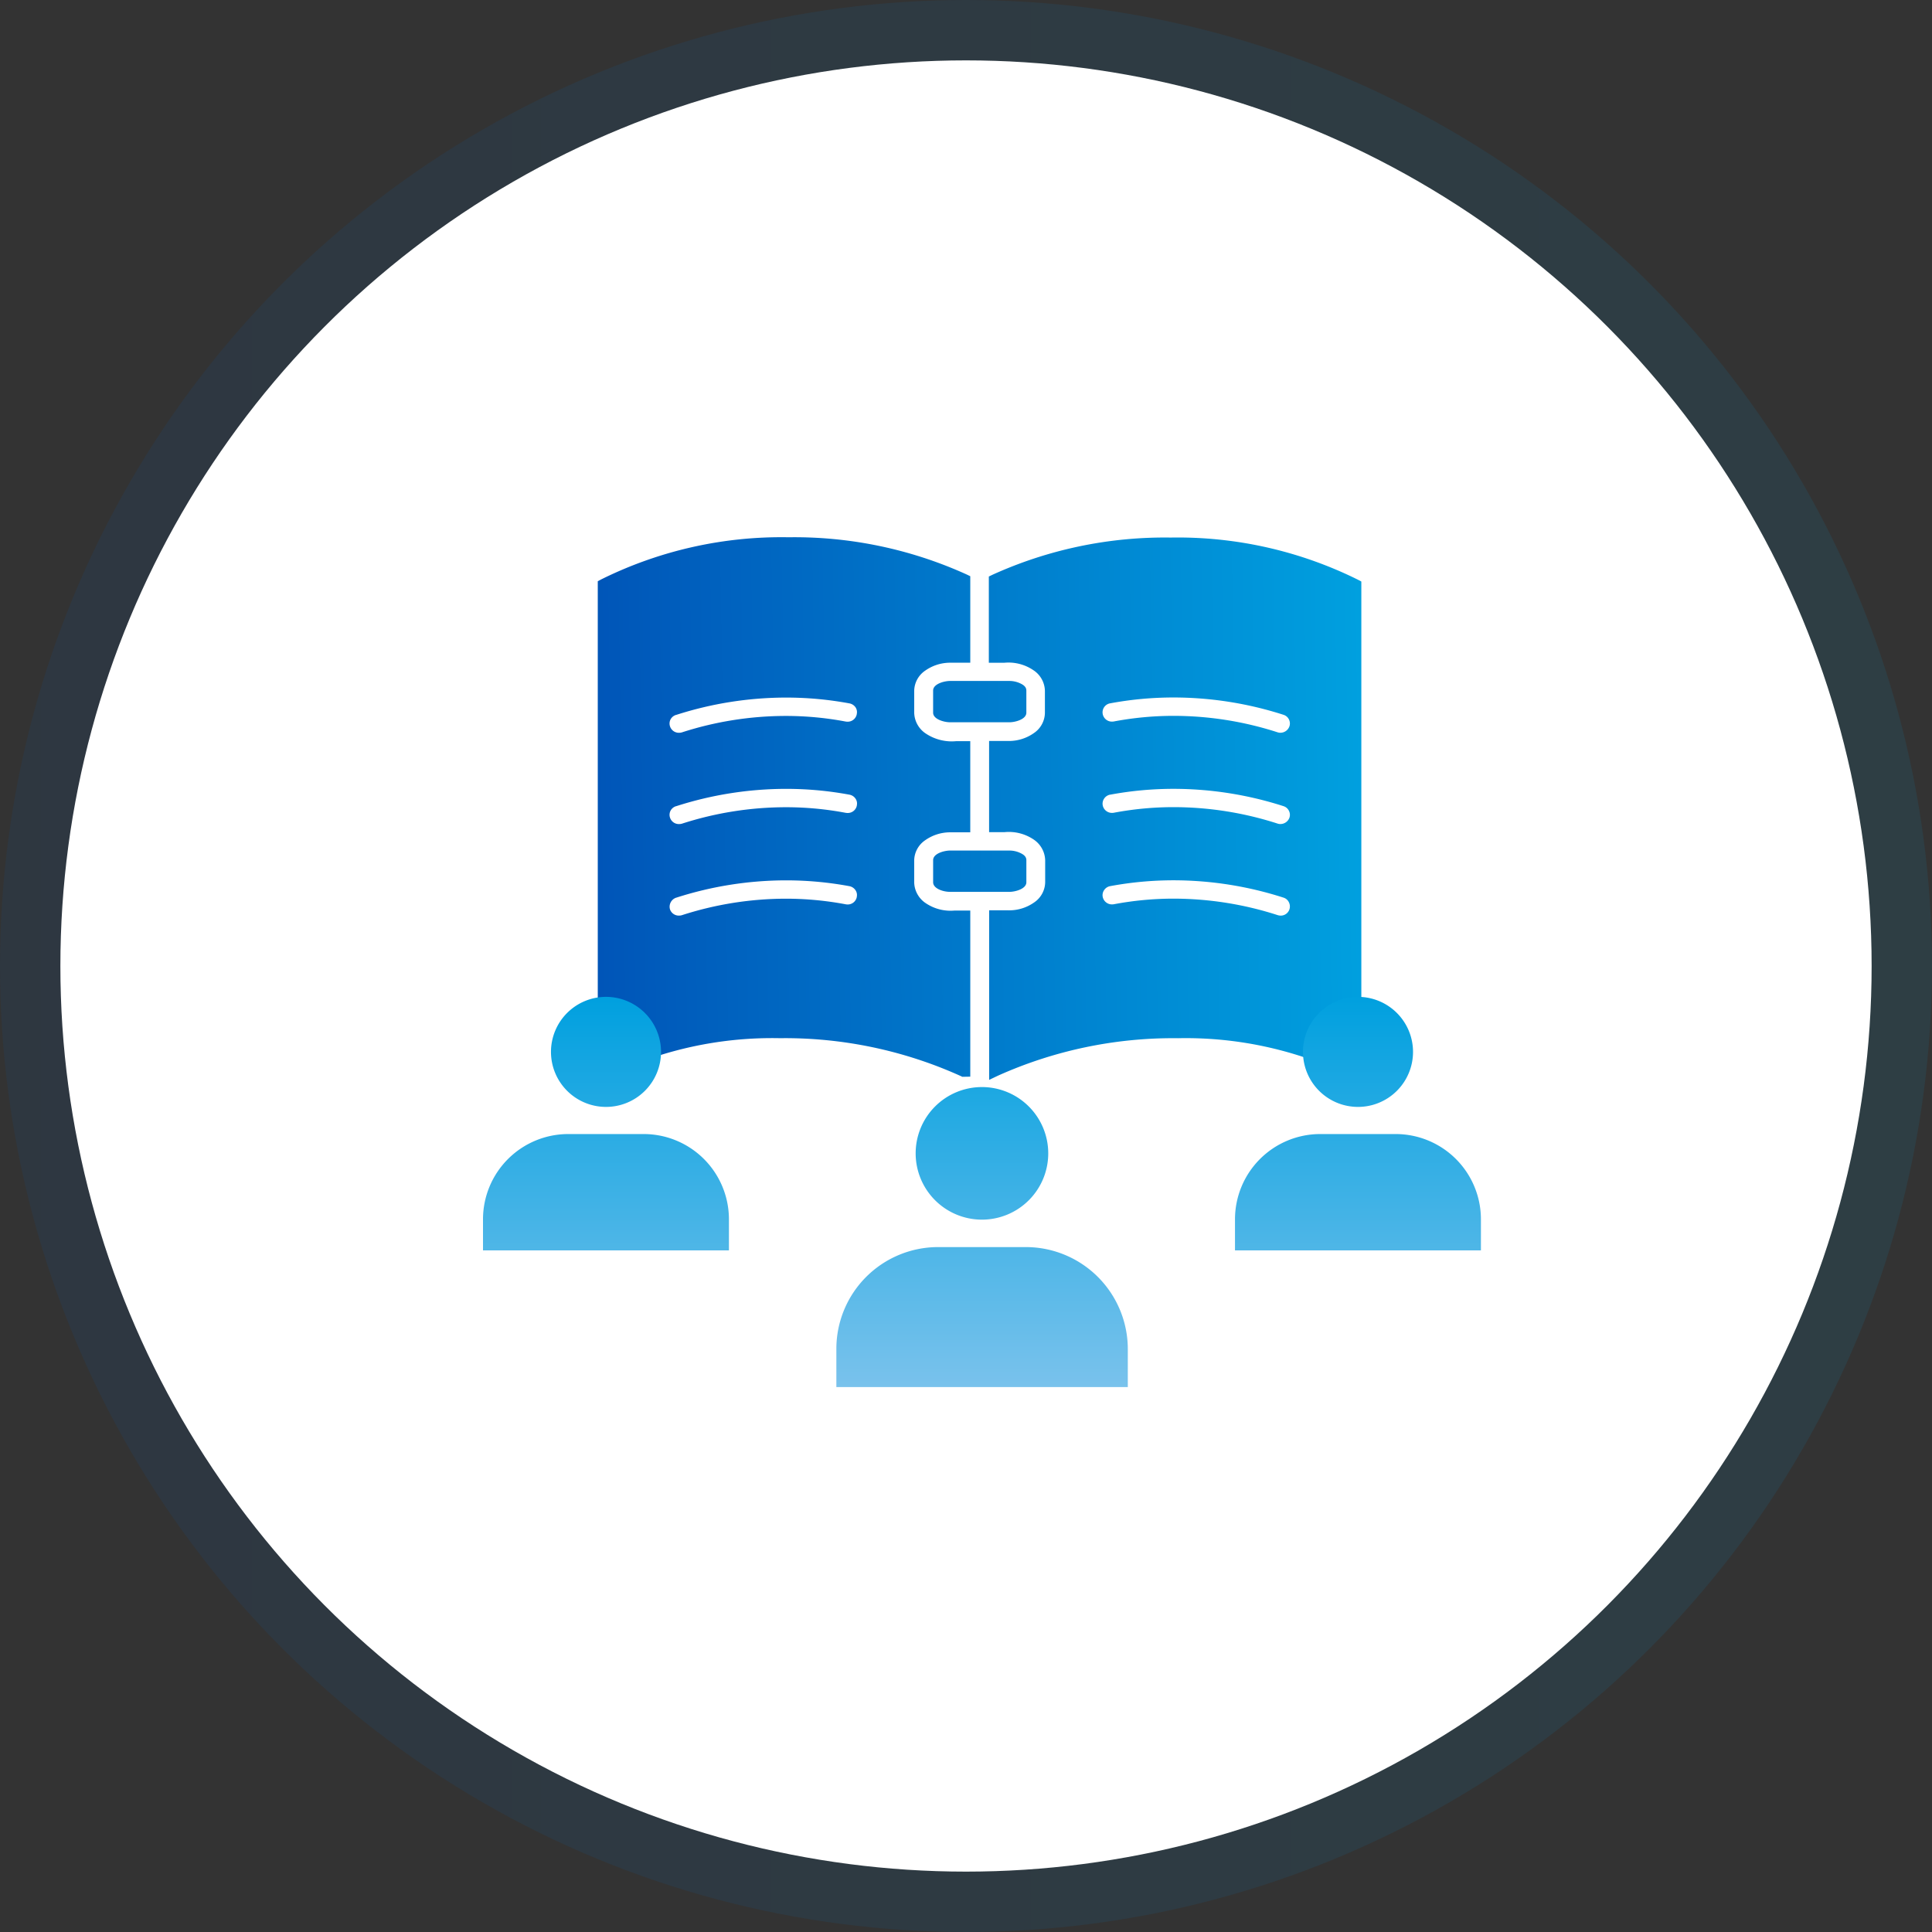 <svg xmlns="http://www.w3.org/2000/svg" xmlns:xlink="http://www.w3.org/1999/xlink" width="160" height="160" viewBox="0 0 160 160"><rect x="0" y="0" width="160" height="160" fill="#333333" stroke="none"/><defs><linearGradient id="a" y1="0.5" x2="1" y2="0.5" gradientUnits="objectBoundingBox"><stop offset="0" stop-color="#0055b8"/><stop offset="1" stop-color="#00a0df"/></linearGradient><linearGradient id="b" y1="0.416" y2="0.404" xlink:href="#a"/><linearGradient id="c" x1="0.5" x2="0.5" y2="1" gradientUnits="objectBoundingBox"><stop offset="0" stop-color="#00a0df"/><stop offset="1" stop-color="#79c2ec"/></linearGradient></defs><g transform="translate(-127 -990)"><circle cx="80" cy="80" r="80" transform="translate(127 990)" opacity="0.1" fill="url(#a)"/><circle cx="75" cy="75" r="75" transform="translate(132 995)" fill="#fff"/><g transform="translate(-2557 21987)"><path d="M1344.417-152.114h1.927a3.32,3.32,0,0,0,1.912-.61,1.819,1.819,0,0,0,.8-1.462v-1.832a1.9,1.9,0,0,0-.868-1.519,3.418,3.418,0,0,0-2.241-.556h-.373c-.133,0-.272,0-.413,0h-.75v-8.049h1.905a3.32,3.32,0,0,0,1.912-.61,1.819,1.819,0,0,0,.8-1.462v-1.831a1.863,1.863,0,0,0-.867-1.518,3.416,3.416,0,0,0-2.241-.558l-.367,0h-.005c-.134,0-.272,0-.413,0h-.75v-7.546l.422-.205a34.769,34.769,0,0,1,14.879-3.116,33.83,33.83,0,0,1,15.652,3.528l.4.212v41.413h-1.116l-.165-.086a30.845,30.845,0,0,0-14.145-3.109,35.158,35.158,0,0,0-14.829,3.086l-1.073.512Zm24.217.415a.57.57,0,0,0,.171.026.5.5,0,0,0,.49-.339.527.527,0,0,0-.031-.407.487.487,0,0,0-.293-.252,29.532,29.532,0,0,0-9.027-1.425,28.48,28.48,0,0,0-5.2.478.521.521,0,0,0-.346.22.492.492,0,0,0-.083.376.527.527,0,0,0,.526.424.592.592,0,0,0,.1-.009,26.929,26.929,0,0,1,5.016-.47A28.341,28.341,0,0,1,1368.635-151.7Zm0-7.581a.5.5,0,0,0,.148.022.548.548,0,0,0,.515-.363.484.484,0,0,0-.031-.379.5.5,0,0,0-.3-.253,29.561,29.561,0,0,0-9.026-1.424,28.483,28.483,0,0,0-5.2.478l-.006,0a.516.516,0,0,0-.34.218.5.5,0,0,0-.082.376.527.527,0,0,0,.526.424.592.592,0,0,0,.1-.009,26.958,26.958,0,0,1,5.018-.47A28.32,28.32,0,0,1,1368.635-159.28Zm0-7.559a.5.5,0,0,0,.148.023.55.55,0,0,0,.515-.363.486.486,0,0,0-.031-.38.5.5,0,0,0-.3-.252,29.561,29.561,0,0,0-9.026-1.424,28.483,28.483,0,0,0-5.2.478.515.515,0,0,0-.347.214.5.5,0,0,0-.079.387.525.525,0,0,0,.525.419.592.592,0,0,0,.1-.009,26.958,26.958,0,0,1,5.018-.47A28.32,28.32,0,0,1,1368.635-166.839Zm-26.41,28.939a35.083,35.083,0,0,0-14.9-3.121,30.861,30.861,0,0,0-14.138,3.106l-.163.09h-.193l-.832,0V-179.26l.4-.212A33.828,33.828,0,0,1,1328.049-183a34.769,34.769,0,0,1,14.878,3.115l.422.205v7.568h-1.926a3.322,3.322,0,0,0-1.912.609,1.821,1.821,0,0,0-.8,1.462v1.831a1.893,1.893,0,0,0,.868,1.519,3.626,3.626,0,0,0,2.364.576h1.411v8.049h-1.926a3.323,3.323,0,0,0-1.912.61,1.821,1.821,0,0,0-.8,1.462v1.832a1.893,1.893,0,0,0,.868,1.519,3.419,3.419,0,0,0,2.24.557l.365,0h.008l.412,0h.75v14.252l-.964.018Zm-23.4-14.774a.537.537,0,0,0-.358.656.52.52,0,0,0,.5.343.523.523,0,0,0,.16-.024,28.341,28.341,0,0,1,8.681-1.378,26.937,26.937,0,0,1,5.014.469.6.6,0,0,0,.105.01.511.511,0,0,0,.521-.419l.005-.025a.447.447,0,0,0-.071-.347.53.53,0,0,0-.339-.227,28.437,28.437,0,0,0-5.2-.479A29.512,29.512,0,0,0,1318.828-152.674Zm-.007-7.578-.009,0a.511.511,0,0,0-.311.249.5.5,0,0,0-.028.388.52.52,0,0,0,.5.356.546.546,0,0,0,.164-.026,28.327,28.327,0,0,1,8.674-1.375,26.9,26.9,0,0,1,5.017.47.691.691,0,0,0,.1.009.511.511,0,0,0,.521-.419l.005-.025a.449.449,0,0,0-.072-.349.527.527,0,0,0-.338-.225,28.439,28.439,0,0,0-5.2-.479A29.54,29.54,0,0,0,1318.82-160.252Zm0-7.559-.009,0a.511.511,0,0,0-.311.249.5.5,0,0,0-.028.388.52.52,0,0,0,.5.356.546.546,0,0,0,.164-.026,28.328,28.328,0,0,1,8.674-1.375,26.9,26.9,0,0,1,5.017.47.691.691,0,0,0,.1.009.511.511,0,0,0,.521-.419l0-.022a.454.454,0,0,0-.068-.356.532.532,0,0,0-.34-.221,28.455,28.455,0,0,0-5.206-.479A29.54,29.54,0,0,0,1318.82-167.811Zm22.6,14.669c-.685,0-1.649-.324-1.649-1.044v-1.832c0-.781,1.132-1.044,1.649-1.044h4.921a2.369,2.369,0,0,1,.953.2c.19.085.7.311.7.842v1.832c0,.781-1.132,1.044-1.649,1.044Zm0-14.044c-.517,0-1.649-.264-1.649-1.045v-1.832c0-.781,1.132-1.044,1.649-1.044h4.921a2.369,2.369,0,0,1,.953.2c.19.085.7.311.7.841v1.832c0,.781-1.132,1.045-1.649,1.045Z" transform="translate(1421.25 -20769.75)" fill="url(#b)"/><path d="M1344.167-137.026v-15.338h2.177a3.062,3.062,0,0,0,1.764-.561,1.578,1.578,0,0,0,.7-1.261v-1.832a1.658,1.658,0,0,0-.764-1.317,3.173,3.173,0,0,0-2.094-.509h-.373c-.131,0-.271,0-.413,0h-1v-8.549h2.155a3.062,3.062,0,0,0,1.764-.561,1.578,1.578,0,0,0,.7-1.261v-1.831a1.625,1.625,0,0,0-.763-1.316,3.169,3.169,0,0,0-2.095-.511l-.36,0h-.013c-.132,0-.271,0-.413,0h-1v-7.953l.563-.274a35.023,35.023,0,0,1,14.988-3.141,34.083,34.083,0,0,1,15.77,3.558l.528.283v41.813h-1.428l-.219-.115a30.6,30.6,0,0,0-14.029-3.08,34.9,34.9,0,0,0-14.722,3.062Zm.5-14.838v14.045l.715-.341a35.411,35.411,0,0,1,14.937-3.11,31.1,31.1,0,0,1,14.262,3.138l.109.057h.8V-179.09l-.264-.142a33.578,33.578,0,0,0-15.534-3.5,34.516,34.516,0,0,0-14.77,3.091l-.281.137v7.14h.5c.14,0,.277,0,.41,0h.013l.363,0a3.667,3.667,0,0,1,2.387.605,2.1,2.1,0,0,1,.971,1.721v1.831a2.059,2.059,0,0,1-.906,1.663,3.579,3.579,0,0,1-2.061.659h-1.655v7.549h.5c.14,0,.278,0,.41,0h.376a3.671,3.671,0,0,1,2.387.6,2.137,2.137,0,0,1,.971,1.722v1.832a2.059,2.059,0,0,1-.906,1.663,3.579,3.579,0,0,1-2.061.659Zm-2.337,14.292-.214-.1a34.826,34.826,0,0,0-14.791-3.1A30.609,30.609,0,0,0,1313.3-137.7l-.215.119-1.339,0V-179.41l.528-.283a34.08,34.08,0,0,1,15.771-3.558,35.021,35.021,0,0,1,14.987,3.14l.563.274v7.975h-2.176a3.062,3.062,0,0,0-1.764.56,1.581,1.581,0,0,0-.7,1.261v1.831a1.653,1.653,0,0,0,.764,1.317,3.379,3.379,0,0,0,2.218.529h1.661v8.549h-2.176a3.062,3.062,0,0,0-1.764.561,1.581,1.581,0,0,0-.7,1.261v1.832a1.654,1.654,0,0,0,.764,1.317,3.172,3.172,0,0,0,2.094.51l.355,0h.018l.412,0h1V-137.6Zm-15-3.7a35.335,35.335,0,0,1,15.008,3.146l.107.052.659-.012v-13.757h-.5l-.409,0h-.018l-.359,0a3.67,3.67,0,0,1-2.386-.6,2.133,2.133,0,0,1-.972-1.722V-156a2.062,2.062,0,0,1,.906-1.662,3.579,3.579,0,0,1,2.061-.659h1.676v-7.549h-1.161a3.881,3.881,0,0,1-2.51-.623,2.133,2.133,0,0,1-.971-1.722v-1.831a2.062,2.062,0,0,1,.906-1.662,3.579,3.579,0,0,1,2.061-.659h1.676v-7.162l-.281-.137a34.515,34.515,0,0,0-14.769-3.09,33.575,33.575,0,0,0-15.535,3.5l-.264.142v41.033h.71l.107-.059A31.114,31.114,0,0,1,1327.325-141.272Zm41.48-10.152a.815.815,0,0,1-.247-.038,28.1,28.1,0,0,0-8.606-1.366,26.67,26.67,0,0,0-4.969.465h-.006a.841.841,0,0,1-.139.012.779.779,0,0,1-.772-.628.739.739,0,0,1,.123-.563.767.767,0,0,1,.506-.324,28.728,28.728,0,0,1,5.247-.482,29.784,29.784,0,0,1,9.1,1.437.732.732,0,0,1,.441.378.772.772,0,0,1,.046.594A.753.753,0,0,1,1368.806-151.423Zm-8.852-1.9a28.592,28.592,0,0,1,8.758,1.39.319.319,0,0,0,.094.014.255.255,0,0,0,.251-.166.278.278,0,0,0-.016-.217.238.238,0,0,0-.147-.128,29.285,29.285,0,0,0-8.951-1.413,28.229,28.229,0,0,0-5.156.474.271.271,0,0,0-.185.115.242.242,0,0,0-.043.19.279.279,0,0,0,.281.219.339.339,0,0,0,.054-.005A27.171,27.171,0,0,1,1359.953-153.327Zm-40.981,1.9a.769.769,0,0,1-.74-.514.79.79,0,0,1,.513-.971l.006,0a29.761,29.761,0,0,1,9.093-1.434,28.692,28.692,0,0,1,5.25.483.782.782,0,0,1,.5.335.7.7,0,0,1,.107.539l0,.021a.764.764,0,0,1-.766.62.846.846,0,0,1-.149-.014,26.7,26.7,0,0,0-4.97-.465,28.091,28.091,0,0,0-8.6,1.366A.772.772,0,0,1,1318.973-151.425Zm-.065-1.012a.288.288,0,0,0-.2.342.27.27,0,0,0,.265.17.273.273,0,0,0,.084-.012,28.591,28.591,0,0,1,8.757-1.39,27.189,27.189,0,0,1,5.061.473.347.347,0,0,0,.059.006.261.261,0,0,0,.275-.215l.007-.033a.2.2,0,0,0-.035-.156.282.282,0,0,0-.175-.119,28.2,28.2,0,0,0-5.16-.475A29.263,29.263,0,0,0,1318.907-152.437Zm27.437-.455h-4.921c-.734,0-1.9-.351-1.9-1.294v-1.832c0-.978,1.279-1.294,1.9-1.294h4.921a2.622,2.622,0,0,1,1.055.224,1.221,1.221,0,0,1,.844,1.07v1.832C1348.243-153.208,1346.964-152.892,1346.344-152.892Zm-4.921-3.92c-.472,0-1.4.24-1.4.794v1.832c0,.518.812.794,1.4.794h4.921c.473,0,1.4-.24,1.4-.794v-1.832c0-.325-.277-.492-.547-.613a2.117,2.117,0,0,0-.851-.181Zm-22.45-2.193a.768.768,0,0,1-.74-.531.743.743,0,0,1,.045-.579.765.765,0,0,1,.459-.372l.011,0a29.781,29.781,0,0,1,9.1-1.434,28.7,28.7,0,0,1,5.251.483.779.779,0,0,1,.5.333.7.7,0,0,1,.107.541l0,.021a.764.764,0,0,1-.766.62.933.933,0,0,1-.142-.012l-.009,0a26.643,26.643,0,0,0-4.97-.465,28.07,28.07,0,0,0-8.6,1.363A.8.8,0,0,1,1318.973-159.006Zm8.87-2.42a29.292,29.292,0,0,0-8.947,1.412l-.014,0a.261.261,0,0,0-.162.126.25.25,0,0,0-.011.2.27.27,0,0,0,.263.182.3.3,0,0,0,.088-.014,28.568,28.568,0,0,1,8.75-1.387,27.143,27.143,0,0,1,5.059.473.434.434,0,0,0,.062.005.261.261,0,0,0,.275-.215l.007-.033a.2.2,0,0,0-.036-.158.279.279,0,0,0-.174-.117A28.2,28.2,0,0,0,1327.844-161.426Zm40.938,2.418a.752.752,0,0,1-.221-.034,28.072,28.072,0,0,0-8.605-1.366,26.7,26.7,0,0,0-4.972.465h-.005a.839.839,0,0,1-.139.012.779.779,0,0,1-.772-.628.749.749,0,0,1,.122-.563.77.77,0,0,1,.488-.32l.018,0a28.733,28.733,0,0,1,5.249-.482,29.817,29.817,0,0,1,9.1,1.436.742.742,0,0,1,.441.377.73.73,0,0,1,.047.571A.793.793,0,0,1,1368.782-159.008Zm-8.826-1.9a28.566,28.566,0,0,1,8.755,1.389.247.247,0,0,0,.071.01.3.3,0,0,0,.277-.19.234.234,0,0,0-.016-.188.246.246,0,0,0-.149-.129,29.317,29.317,0,0,0-8.95-1.412,28.236,28.236,0,0,0-5.145.471l-.02,0a.266.266,0,0,0-.178.114.245.245,0,0,0-.042.189.279.279,0,0,0,.281.219.338.338,0,0,0,.054-.005A27.2,27.2,0,0,1,1359.956-160.907Zm-40.982-5.658a.768.768,0,0,1-.74-.531.742.742,0,0,1,.045-.579.765.765,0,0,1,.459-.372l.011,0a29.782,29.782,0,0,1,9.1-1.434,28.716,28.716,0,0,1,5.251.483.785.785,0,0,1,.5.329.708.708,0,0,1,.1.547l0,.018a.764.764,0,0,1-.766.621.933.933,0,0,1-.142-.012l-.009,0a26.642,26.642,0,0,0-4.97-.465,28.071,28.071,0,0,0-8.6,1.363A.794.794,0,0,1,1318.973-166.565Zm8.87-2.42a29.292,29.292,0,0,0-8.947,1.412l-.014,0a.261.261,0,0,0-.162.126.25.25,0,0,0-.011.2.27.27,0,0,0,.263.182.3.3,0,0,0,.088-.014,28.57,28.57,0,0,1,8.75-1.387,27.143,27.143,0,0,1,5.059.473.434.434,0,0,0,.062.005.261.261,0,0,0,.275-.215l.005-.027a.205.205,0,0,0-.031-.166.284.284,0,0,0-.178-.115A28.215,28.215,0,0,0,1327.844-168.985Zm40.938,2.418a.75.75,0,0,1-.221-.034,28.073,28.073,0,0,0-8.605-1.366,26.7,26.7,0,0,0-4.972.465h-.005a.841.841,0,0,1-.139.012.774.774,0,0,1-.771-.624.757.757,0,0,1,.12-.575.76.76,0,0,1,.509-.318,28.729,28.729,0,0,1,5.247-.482,29.817,29.817,0,0,1,9.1,1.436.743.743,0,0,1,.441.375.742.742,0,0,1,.047.572A.794.794,0,0,1,1368.782-166.567Zm-8.826-1.9a28.566,28.566,0,0,1,8.755,1.389.247.247,0,0,0,.071.01.3.3,0,0,0,.277-.19.238.238,0,0,0-.016-.189.246.246,0,0,0-.149-.128,29.317,29.317,0,0,0-8.95-1.412,28.233,28.233,0,0,0-5.157.474.268.268,0,0,0-.187.109.255.255,0,0,0-.04.2.275.275,0,0,0,.279.214.338.338,0,0,0,.054-.005A27.2,27.2,0,0,1,1359.956-168.466Zm-13.612,1.531h-4.921c-.62,0-1.9-.317-1.9-1.295v-1.832c0-.978,1.279-1.294,1.9-1.294h4.921a2.622,2.622,0,0,1,1.055.224,1.221,1.221,0,0,1,.844,1.07v1.832C1348.243-167.252,1346.964-166.936,1346.344-166.936Zm-4.921-3.921c-.472,0-1.4.24-1.4.794v1.832c0,.555.926.795,1.4.795h4.921c.473,0,1.4-.24,1.4-.795v-1.832c0-.325-.277-.492-.547-.613a2.117,2.117,0,0,0-.851-.181Z" transform="translate(1421.25 -20769.75)" fill="#fff"/><path d="M42.183,105.021a4.557,4.557,0,1,0,4.561,4.561,4.56,4.56,0,0,0-4.561-4.561Zm3.135,11.361H39.049A7.064,7.064,0,0,0,32,123.431v2.587H52.367v-2.587a7.064,7.064,0,0,0-7.049-7.049Zm59.142-11.361a4.557,4.557,0,1,0,4.561,4.561,4.56,4.56,0,0,0-4.561-4.561Zm3.135,11.361h-6.269a7.064,7.064,0,0,0-7.049,7.049v2.587h20.367v-2.587a7.064,7.064,0,0,0-7.049-7.049Zm-34.29-3.891a5.49,5.49,0,1,0,5.506,5.49,5.493,5.493,0,0,0-5.506-5.49Zm3.682,13.252H69.673a8.43,8.43,0,0,0-8.409,8.409v3.184H85.4v-3.184a8.452,8.452,0,0,0-8.409-8.409Z" transform="translate(2692 -21019.465)" fill="url(#c)"/></g></g></svg>